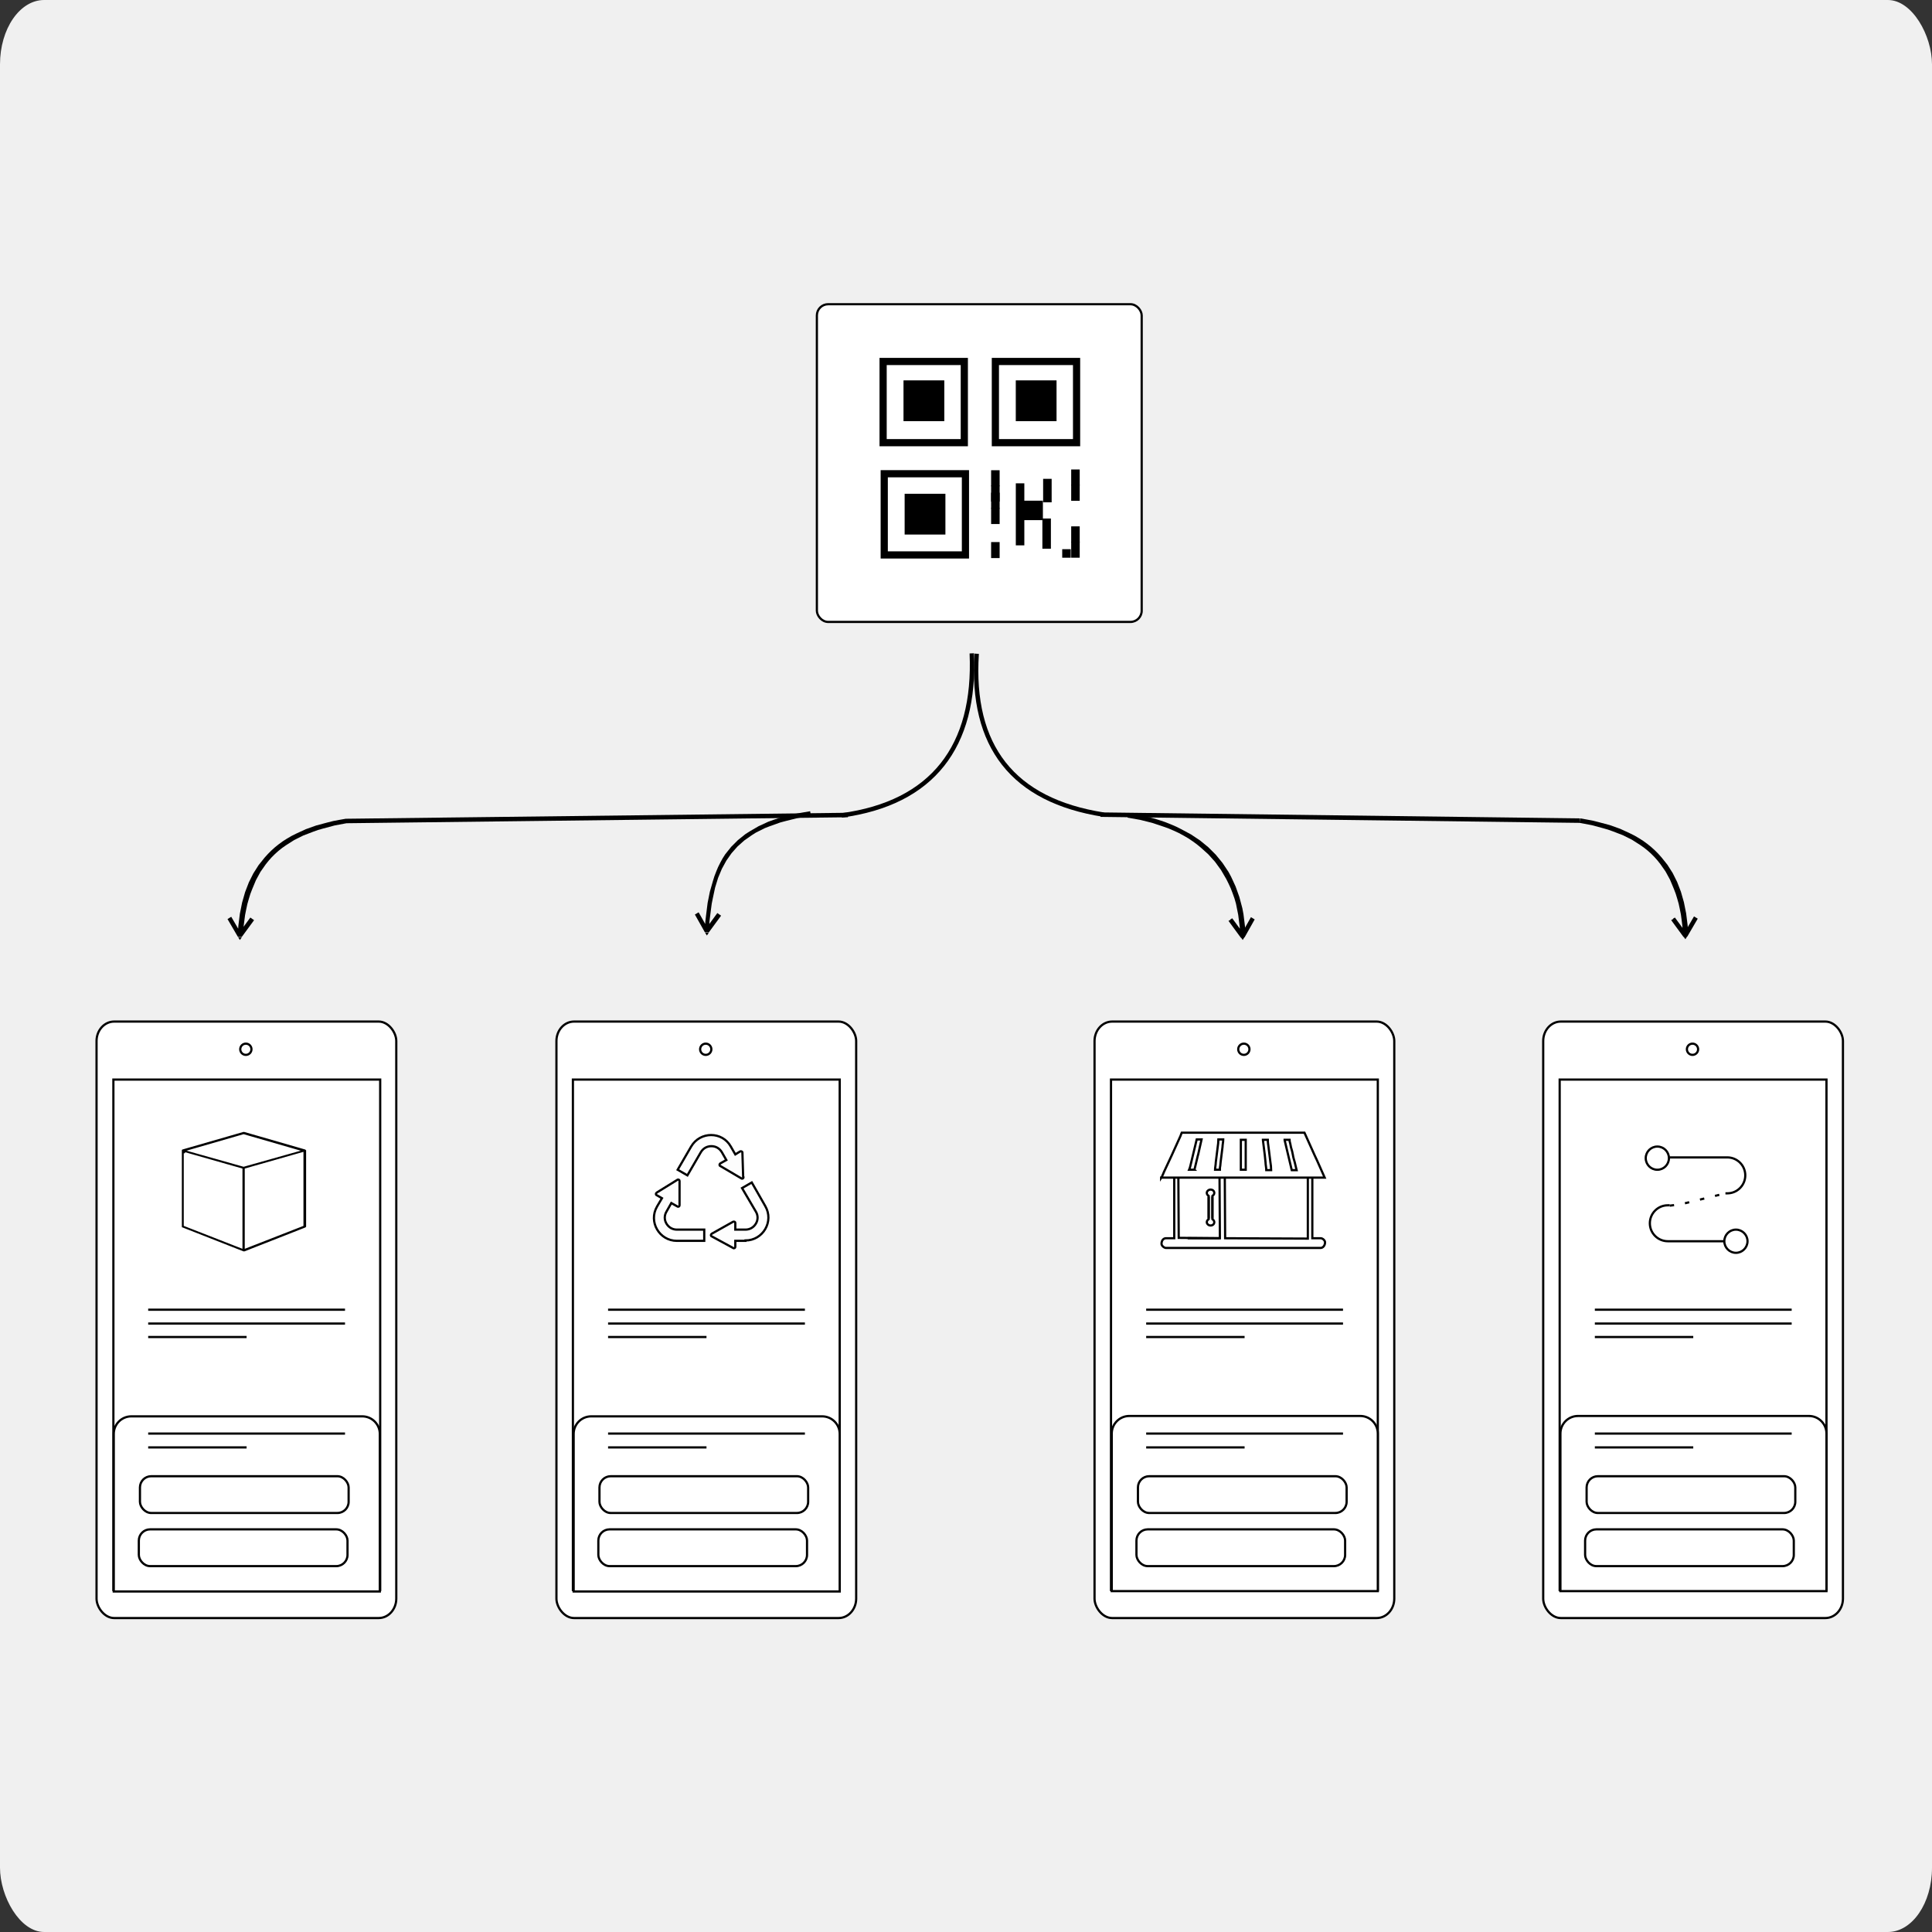 <?xml version="1.0" encoding="UTF-8"?>
<!DOCTYPE svg PUBLIC "-//W3C//DTD SVG 1.1//EN" "http://www.w3.org/Graphics/SVG/1.1/DTD/svg11.dtd">
<!-- Creator: CorelDRAW Home & Student X6 -->
<svg xmlns="http://www.w3.org/2000/svg" xml:space="preserve" width="1480.23mm" height="1480.23mm" version="1.1" style="shape-rendering:geometricPrecision; text-rendering:geometricPrecision; image-rendering:optimizeQuality; fill-rule:evenodd; clip-rule:evenodd"
viewBox="0 0 5163 5163"
 xmlns:xlink="http://www.w3.org/1999/xlink">
 <rect x="0" y="0" width="5163" height="5163" fill="#333333" stroke="none"/>
 <defs>
  <style type="text/css">
   <![CDATA[
    .str3 {stroke:black;stroke-width:2.953}
    .str0 {stroke:black;stroke-width:5.906}
    .str5 {stroke:white;stroke-width:5.906}
    .str4 {stroke:black;stroke-width:11.813}
    .str1 {stroke:black;stroke-width:14.766}
    .str2 {stroke:black;stroke-width:19.196}
    .str6 {stroke:black;stroke-width:5.906;stroke-dasharray:11.813 29.532}
    .fil2 {fill:none}
    .fil3 {fill:black}
    .fil4 {fill:#4D4D4D}
    .fil5 {fill:#6666CC}
    .fil0 {fill:#F0F0F0}
    .fil7 {fill:#FDFDFD}
    .fil1 {fill:white}
    .fil6 {fill:black;fill-rule:nonzero}
   ]]>
  </style>
 </defs>
 <g id="Camada_x0020_1">
  <g id="_189140512">
   <rect class="fil0" width="5163" height="5163" rx="118" ry="172"/>
   <g>
    <rect class="fil1 str0" x="2183" y="813" width="868" height="849" rx="30" ry="30"/>
    <g>
     <polygon class="fil2 str1" points="2795,1287 2803,1287 2803,1335 2795,1335 "/>
     <polygon class="fil3" points="2731,1338 2787,1338 2787,1390 2731,1390 "/>
     <polygon class="fil2 str1" points="2793,1393 2801,1393 2801,1459 2793,1459 "/>
     <rect class="fil2 str1" x="2846" y="1475" width="8.027" height="8.028"/>
     <g>
      <polygon class="fil4 str1" points="2870,1303 2878,1303 2878,1331 2870,1331 "/>
      <polygon class="fil5 str1" points="2870,1262 2878,1262 2878,1290 2870,1290 "/>
     </g>
     <polygon class="fil2 str1" points="2656,1456 2664,1456 2664,1484 2656,1484 "/>
     <g>
      <polygon class="fil4 str1" points="2656,1365 2664,1365 2664,1393 2656,1393 "/>
      <polygon class="fil5 str1" points="2656,1324 2664,1324 2664,1352 2656,1352 "/>
     </g>
     <g>
      <polygon class="fil4 str1" points="2870,1455 2878,1455 2878,1483 2870,1483 "/>
      <polygon class="fil5 str1" points="2870,1414 2878,1414 2878,1442 2870,1442 "/>
     </g>
     <rect class="fil2 str2" x="2360" y="966" width="217" height="217"/>
     <rect class="fil2 str2" x="2660" y="966" width="217" height="217"/>
     <g>
      <polygon class="fil4 str1" points="2656,1305 2664,1305 2664,1333 2656,1333 "/>
      <polygon class="fil5 str1" points="2656,1264 2664,1264 2664,1292 2656,1292 "/>
     </g>
     <rect class="fil2 str2" x="2363" y="1266" width="217" height="217"/>
     <rect class="fil3 str3" x="2416" y="1018" width="106" height="106"/>
     <rect class="fil3 str3" x="2716" y="1018" width="106" height="106"/>
     <rect class="fil3 str3" x="2419" y="1321" width="106" height="106"/>
     <polygon class="fil2 str1" points="2722,1299 2730,1299 2730,1450 2722,1450 "/>
    </g>
   </g>
   <path class="fil2 str4" d="M2597 1746c11,249 -105,400 -348,433"/>
   <path class="fil2 str4" d="M2610 1747c-16,248 97,392 339,430"/>
   <g>
    <path class="fil6" d="M4221 2199l-1280 -16 0 -12 1280 16 1 0 -1 12zm0 -12l0 0 0 0 -1 0zm288 303l-12 1 -1 -16 -2 -16 -2 -15 -3 -15 -3 -14 -4 -14 -4 -13 -5 -13 -5 -12 -5 -12 -6 -11 -6 -11 -7 -10 -7 -10 -8 -10 -8 -9 -9 -9 -9 -8 -10 -8 -10 -7 -11 -7 -11 -7 -12 -6 -12 -6 -13 -5 -13 -5 -14 -5 -14 -4 -15 -4 -15 -4 -16 -3 -16 -3 2 -12 17 3 16 3 16 4 15 4 15 4 14 5 14 5 13 6 13 6 12 6 12 7 11 7 11 8 10 8 10 9 9 9 9 10 8 10 8 10 7 11 7 11 6 12 6 12 5 13 5 13 4 14 4 14 3 15 3 15 2 16 2 16 1 17zm-10 13l10 -7 -10 1 28 -48 10 6 -28 48 -10 1zm0 0l10 -1 -5 8 -5 -7zm-28 -48l5 -3 33 45 -10 7 -33 -45 5 -3z"/>
   </g>
   <g>
    <path class="fil6" d="M1896 2480l-12 -1 1 -17 2 -17 2 -16 2 -16 3 -15 3 -15 4 -14 4 -14 4 -13 5 -13 5 -12 6 -12 6 -11 7 -11 8 -10 8 -10 9 -9 9 -9 10 -8 10 -8 11 -7 12 -7 12 -7 13 -6 13 -6 14 -5 15 -5 15 -4 16 -4 17 -4 17 -3 18 -3 2 12 -18 3 -17 3 -16 4 -16 4 -15 4 -14 5 -14 5 -13 5 -12 6 -12 6 -11 7 -10 7 -10 7 -9 8 -9 8 -8 9 -8 9 -7 10 -7 10 -6 11 -6 11 -5 12 -5 12 -4 13 -4 13 -3 14 -3 14 -3 15 -2 15 -2 16 -2 16 -1 17zm-12 12l10 -6 -10 -1 33 -45 10 7 -33 45 -10 -1zm0 0l10 1 -5 7 -5 -8zm-22 -51l5 -3 27 48 -10 6 -27 -48 5 -3z"/>
   </g>
   <g>
    <path class="fil6" d="M3326 2492l-12 1 -1 -16 -2 -16 -2 -16 -3 -15 -3 -15 -4 -14 -5 -14 -5 -13 -6 -13 -6 -12 -7 -12 -7 -12 -8 -11 -8 -11 -9 -10 -9 -10 -10 -9 -10 -9 -11 -9 -11 -8 -12 -8 -12 -7 -13 -7 -13 -6 -14 -6 -14 -5 -15 -5 -15 -5 -16 -4 -16 -4 -17 -3 -17 -3 2 -12 18 3 17 3 17 4 16 4 16 5 15 5 15 6 14 6 14 7 13 7 13 7 12 8 12 8 11 9 11 9 10 10 10 10 9 11 9 11 8 12 8 12 7 13 6 13 6 13 5 14 5 14 4 15 4 15 3 16 2 16 2 16 1 17zm-10 13l10 -7 -10 1 27 -48 10 6 -27 48 -10 1zm0 0l10 -1 -5 8 -5 -7zm-28 -48l5 -3 33 45 -10 7 -33 -45 5 -3z"/>
   </g>
   <g>
    <path class="fil6" d="M924 2188l1342 -16 0 12 -1342 16 -1 -12 1 0zm-1 0l0 0 0 0 -1 0zm-275 304l-12 -1 1 -17 2 -16 2 -16 3 -15 3 -15 4 -14 4 -14 5 -13 5 -13 6 -12 6 -12 7 -11 7 -11 8 -10 8 -10 9 -10 9 -9 10 -9 10 -8 11 -8 11 -7 12 -7 12 -6 13 -6 13 -6 14 -5 14 -5 15 -4 15 -4 16 -4 16 -3 17 -3 2 12 -16 3 -16 3 -15 4 -15 4 -14 4 -14 5 -13 5 -13 5 -12 6 -12 6 -11 7 -11 7 -10 7 -10 8 -9 8 -9 9 -8 9 -8 10 -7 10 -7 10 -6 11 -6 11 -5 12 -5 12 -5 13 -4 13 -4 14 -3 14 -3 15 -2 15 -2 16 -1 16zm-12 12l10 -6 -10 -1 33 -45 10 7 -33 45 -10 -1zm0 0l10 1 -5 7 -5 -8zm-23 -51l5 -3 28 48 -10 6 -28 -48 5 -3z"/>
   </g>
   <g>
    <rect class="fil1 str0" x="258" y="2730" width="801" height="1594" rx="47" ry="52"/>
    <rect class="fil1 str0" x="303" y="2885" width="713" height="1364"/>
    <g>
     <path class="fil3 str5" d="M657 3333l0 -208 151 -43 0 192 -151 59zm-163 -251l151 43 0 208 -151 -59 0 -192zm157 -48l142 41 -142 40 -142 -40 142 -41zm168 37c0,0 0,0 0,0 -1,-1 -2,-2 -3,-2 0,0 0,0 0,0l-163 -47c-1,0 -2,0 -3,0l-163 47c0,0 0,0 0,0 -1,0 -2,1 -3,2 0,0 0,0 0,0 -1,1 -1,2 -1,3l0 204c0,2 1,5 4,5l163 64c0,0 0,0 0,0l0 0c1,0 1,0 2,0 1,0 1,0 2,0l0 0c0,0 0,0 0,0l163 -64c2,-1 4,-3 4,-5l0 -204c0,-1 0,-2 -1,-3z"/>
     <path class="fil3 str5" d="M657 3333l0 -208 151 -43 0 192 -151 59zm-163 -251l151 43 0 208 -151 -59 0 -192zm157 -48l142 41 -142 40 -142 -40 142 -41zm168 37c0,0 0,0 0,0 -1,-1 -2,-2 -3,-2 0,0 0,0 0,0l-163 -47c-1,0 -2,0 -3,0l-163 47c0,0 0,0 0,0 -1,0 -2,1 -3,2 0,0 0,0 0,0 -1,1 -1,2 -1,3l0 204c0,2 1,5 4,5l163 64c0,0 0,0 0,0l0 0c1,0 1,0 2,0 1,0 1,0 2,0l0 0c0,0 0,0 0,0l163 -64c2,-1 4,-3 4,-5l0 -204c0,-1 0,-2 -1,-3z"/>
     <path class="fil3 str5" d="M657 3333l0 -208 151 -43 0 192 -151 59zm-163 -251l151 43 0 208 -151 -59 0 -192zm157 -48l142 41 -142 40 -142 -40 142 -41zm168 37c0,0 0,0 0,0 -1,-1 -2,-2 -3,-2 0,0 0,0 0,0l-163 -47c-1,0 -2,0 -3,0l-163 47c0,0 0,0 0,0 -1,0 -2,1 -3,2 0,0 0,0 0,0 -1,1 -1,2 -1,3l0 204c0,2 1,5 4,5l163 64c0,0 0,0 0,0l0 0c1,0 1,0 2,0 1,0 1,0 2,0l0 0c0,0 0,0 0,0l163 -64c2,-1 4,-3 4,-5l0 -204c0,-1 0,-2 -1,-3z"/>
    </g>
    <line class="fil2 str0" x1="396" y1="3500" x2="922" y2= "3500" />
    <line class="fil2 str0" x1="396" y1="3537" x2="922" y2= "3537" />
    <line class="fil2 str0" x1="396" y1="3573" x2="659" y2= "3573" />
    <circle class="fil2 str0" cx="657" cy="2804" r="15"/>
    <g>
     <path class="fil1 str0" d="M352 3785l616 0c26,0 47,21 47,47l0 421 -711 0 0 -421c0,-26 21,-47 47,-47z"/>
     <line class="fil2 str0" x1="396" y1="3831" x2="922" y2= "3831" />
     <line class="fil2 str0" x1="396" y1="3868" x2="659" y2= "3868" />
     <rect class="fil2 str0" x="374" y="3945" width="557.664" height="98.236" rx="30" ry="30"/>
     <rect class="fil2 str0" x="371" y="4087" width="557.664" height="98.236" rx="30" ry="30"/>
    </g>
   </g>
   <rect class="fil1 str0" x="1487" y="2730" width="801" height="1594" rx="47" ry="52"/>
   <rect class="fil1 str0" x="1531" y="2885" width="713" height="1364"/>
   <circle class="fil2 str0" cx="1886" cy="2804" r="15"/>
   <g>
    <path class="fil1 str0" d="M1581 3785l616 0c26,0 47,21 47,47l0 421 -711 0 0 -421c0,-26 21,-47 47,-47z"/>
    <line class="fil2 str0" x1="1625" y1="3831" x2="2151" y2= "3831" />
    <line class="fil2 str0" x1="1625" y1="3868" x2="1888" y2= "3868" />
    <rect class="fil2 str0" x="1602" y="3945" width="557.664" height="98.236" rx="30" ry="30"/>
    <rect class="fil2 str0" x="1599" y="4087" width="557.664" height="98.236" rx="30" ry="30"/>
   </g>
   <line class="fil2 str0" x1="1625" y1="3500" x2="2151" y2= "3500" />
   <line class="fil2 str0" x1="1625" y1="3537" x2="2151" y2= "3537" />
   <line class="fil2 str0" x1="1625" y1="3573" x2="1888" y2= "3573" />
   <g>
    <path class="fil7 str0" d="M1987 3146c0,3 -3,5 -6,3l-56 -33c-3,-1 -3,-5 0,-7l16 -9 -12 -21c-6,-10 -16,-16 -28,-16 -12,0 -22,6 -28,16l-36 62 -26 -15 36 -62c24,-41 83,-41 106,0l12 21 13 -8c2,-1 6,0 6,3l2 65z"/>
    <path class="fil7 str0" d="M1992 3316l-27 0 0 16c0,3 -3,5 -6,3l-57 -31c-3,-1 -3,-5 0,-7l57 -32c3,-1 6,0 6,3l0 18 27 0c12,0 22,-6 28,-16 6,-10 6,-22 0,-32l-37 -63 26 -15 36 63c24,41 -6,92 -53,92z"/>
    <path class="fil7 str0" d="M1882 3287l0 29 -73 0c-47,0 -77,-51 -53,-92l13 -22 -14 -8c-3,-1 -3,-5 0,-7l55 -34c3,-2 6,0 6,3l0 65c0,3 -3,5 -6,3l-16 -9 -13 23c-6,10 -6,22 0,32 6,10 16,16 28,16l73 0z"/>
   </g>
   <g>
    <rect class="fil1 str0" x="2925" y="2730" width="801" height="1594" rx="47" ry="52"/>
    <rect class="fil1 str0" x="2969" y="2885" width="713" height="1364"/>
    <line class="fil2 str0" x1="3063" y1="3500" x2="3589" y2= "3500" />
    <line class="fil2 str0" x1="3063" y1="3537" x2="3589" y2= "3537" />
    <line class="fil2 str0" x1="3063" y1="3573" x2="3326" y2= "3573" />
    <circle class="fil2 str0" cx="3324" cy="2804" r="15"/>
    <g>
     <path class="fil1 str0" d="M3019 3784l616 0c26,0 47,21 47,47l0 421 -711 0 0 -421c0,-26 21,-47 47,-47z"/>
     <line class="fil2 str0" x1="3063" y1="3831" x2="3589" y2= "3831" />
     <line class="fil2 str0" x1="3063" y1="3868" x2="3326" y2= "3868" />
     <rect class="fil2 str0" x="3041" y="3945" width="557.664" height="98.236" rx="30" ry="30"/>
     <rect class="fil2 str0" x="3037" y="4087" width="557.664" height="98.236" rx="30" ry="30"/>
    </g>
    <path class="fil1 str0" d="M3150 3146l0 1c-4,0 -7,-1 -12,-1l0 163 -22 0c-7,0 -12,6 -12,15 0,5 7,11 12,11l413 0c6,0 12,-6 12,-15 0,-5 -6,-11 -12,-11l-22 0 0 -164c-6,2 -7,1 -12,2l0 163 -221 -1 -1 -181c-3,2 -6,8 -9,9 -4,2 -5,1 -5,3l1 169 -110 -1 -1 -163z"/>
    <path class="fil2 str0" d="M3240 3198l0 8 0 52c3,2 5,5 5,8 0,5 -4,9 -10,9 -5,0 -10,-4 -10,-9 0,-3 2,-6 5,-8l0 -52 0 -8"/>
    <path class="fil2 str0" d="M3240 3256l0 -8 0 -52c3,-2 5,-5 5,-8 0,-5 -4,-9 -10,-9 -5,0 -10,4 -10,9 0,3 2,6 5,8l0 52 0 8"/>
    <path class="fil1 str0" d="M3316 3046l13 0 0 80 -13 0 0 -80zm59 0l13 0c0,7 1,13 2,20l5 40c1,6 2,14 2,21l-13 0c0,-6 -2,-15 -2,-20 -1,-7 -1,-13 -2,-20l-5 -40zm-115 80l-13 0c0,-5 2,-14 2,-20l5 -40c1,-6 2,-15 2,-21l13 0c0,5 -2,15 -2,20l-5 40c0,3 -1,7 -1,10 -1,4 -1,7 -1,10zm173 -80l13 0c0,3 1,7 2,10 1,4 1,6 2,10 2,6 4,14 5,20 1,7 3,13 5,20l5 21 -13 0 -19 -80zm-241 80l-14 0c1,-2 2,-7 3,-10l17 -71 13 0 -9 40c-2,6 -3,13 -5,20l-5 21zm-89 21l437 0 -20 -45c-2,-5 -5,-10 -7,-15l-27 -60 -328 0c-1,2 -2,5 -3,8l-24 53c-2,5 -5,10 -7,15l-14 30c-1,3 -2,5 -3,7 -1,3 -2,5 -4,8z"/>
    <line class="fil2 str0" x1="3174" y1="3309" x2="3260" y2= "3309" />
   </g>
   <g>
    <rect class="fil1 str0" x="4124" y="2730" width="801" height="1594" rx="47" ry="52"/>
    <rect class="fil1 str0" x="4168" y="2885" width="713" height="1364"/>
    <line class="fil2 str0" x1="4262" y1="3500" x2="4788" y2= "3500" />
    <line class="fil2 str0" x1="4262" y1="3537" x2="4788" y2= "3537" />
    <line class="fil2 str0" x1="4262" y1="3573" x2="4525" y2= "3573" />
    <circle class="fil2 str0" cx="4523" cy="2804" r="15"/>
    <g>
     <path class="fil1 str0" d="M4218 3784l616 0c26,0 47,21 47,47l0 421 -711 0 0 -421c0,-26 21,-47 47,-47z"/>
     <line class="fil2 str0" x1="4262" y1="3831" x2="4788" y2= "3831" />
     <line class="fil2 str0" x1="4262" y1="3868" x2="4525" y2= "3868" />
     <rect class="fil2 str0" x="4240" y="3945" width="557.664" height="98.236" rx="30" ry="30"/>
     <rect class="fil2 str0" x="4236" y="4087" width="557.664" height="98.236" rx="30" ry="30"/>
    </g>
    <path class="fil2 str0" d="M4462 3093l154 0c26,0 48,21 48,48 0,26 -21,48 -48,48l-5 0"/>
    <circle class="fil1 str0" cx="4429" cy="3095" r="31"/>
    <path class="fil2 str0" d="M4611 3317l-154 0c-26,0 -48,-21 -48,-48 0,-26 21,-48 48,-48l5 0"/>
    <path class="fil1 str0" d="M4639 3286c17,0 31,14 31,31 0,17 -14,31 -31,31 -17,0 -31,-14 -31,-31 0,-17 14,-31 31,-31z"/>
    <polyline class="fil2 str6" points="4462,3222 4493,3218 4611,3189 "/>
   </g>
  </g>
 </g>
</svg>
